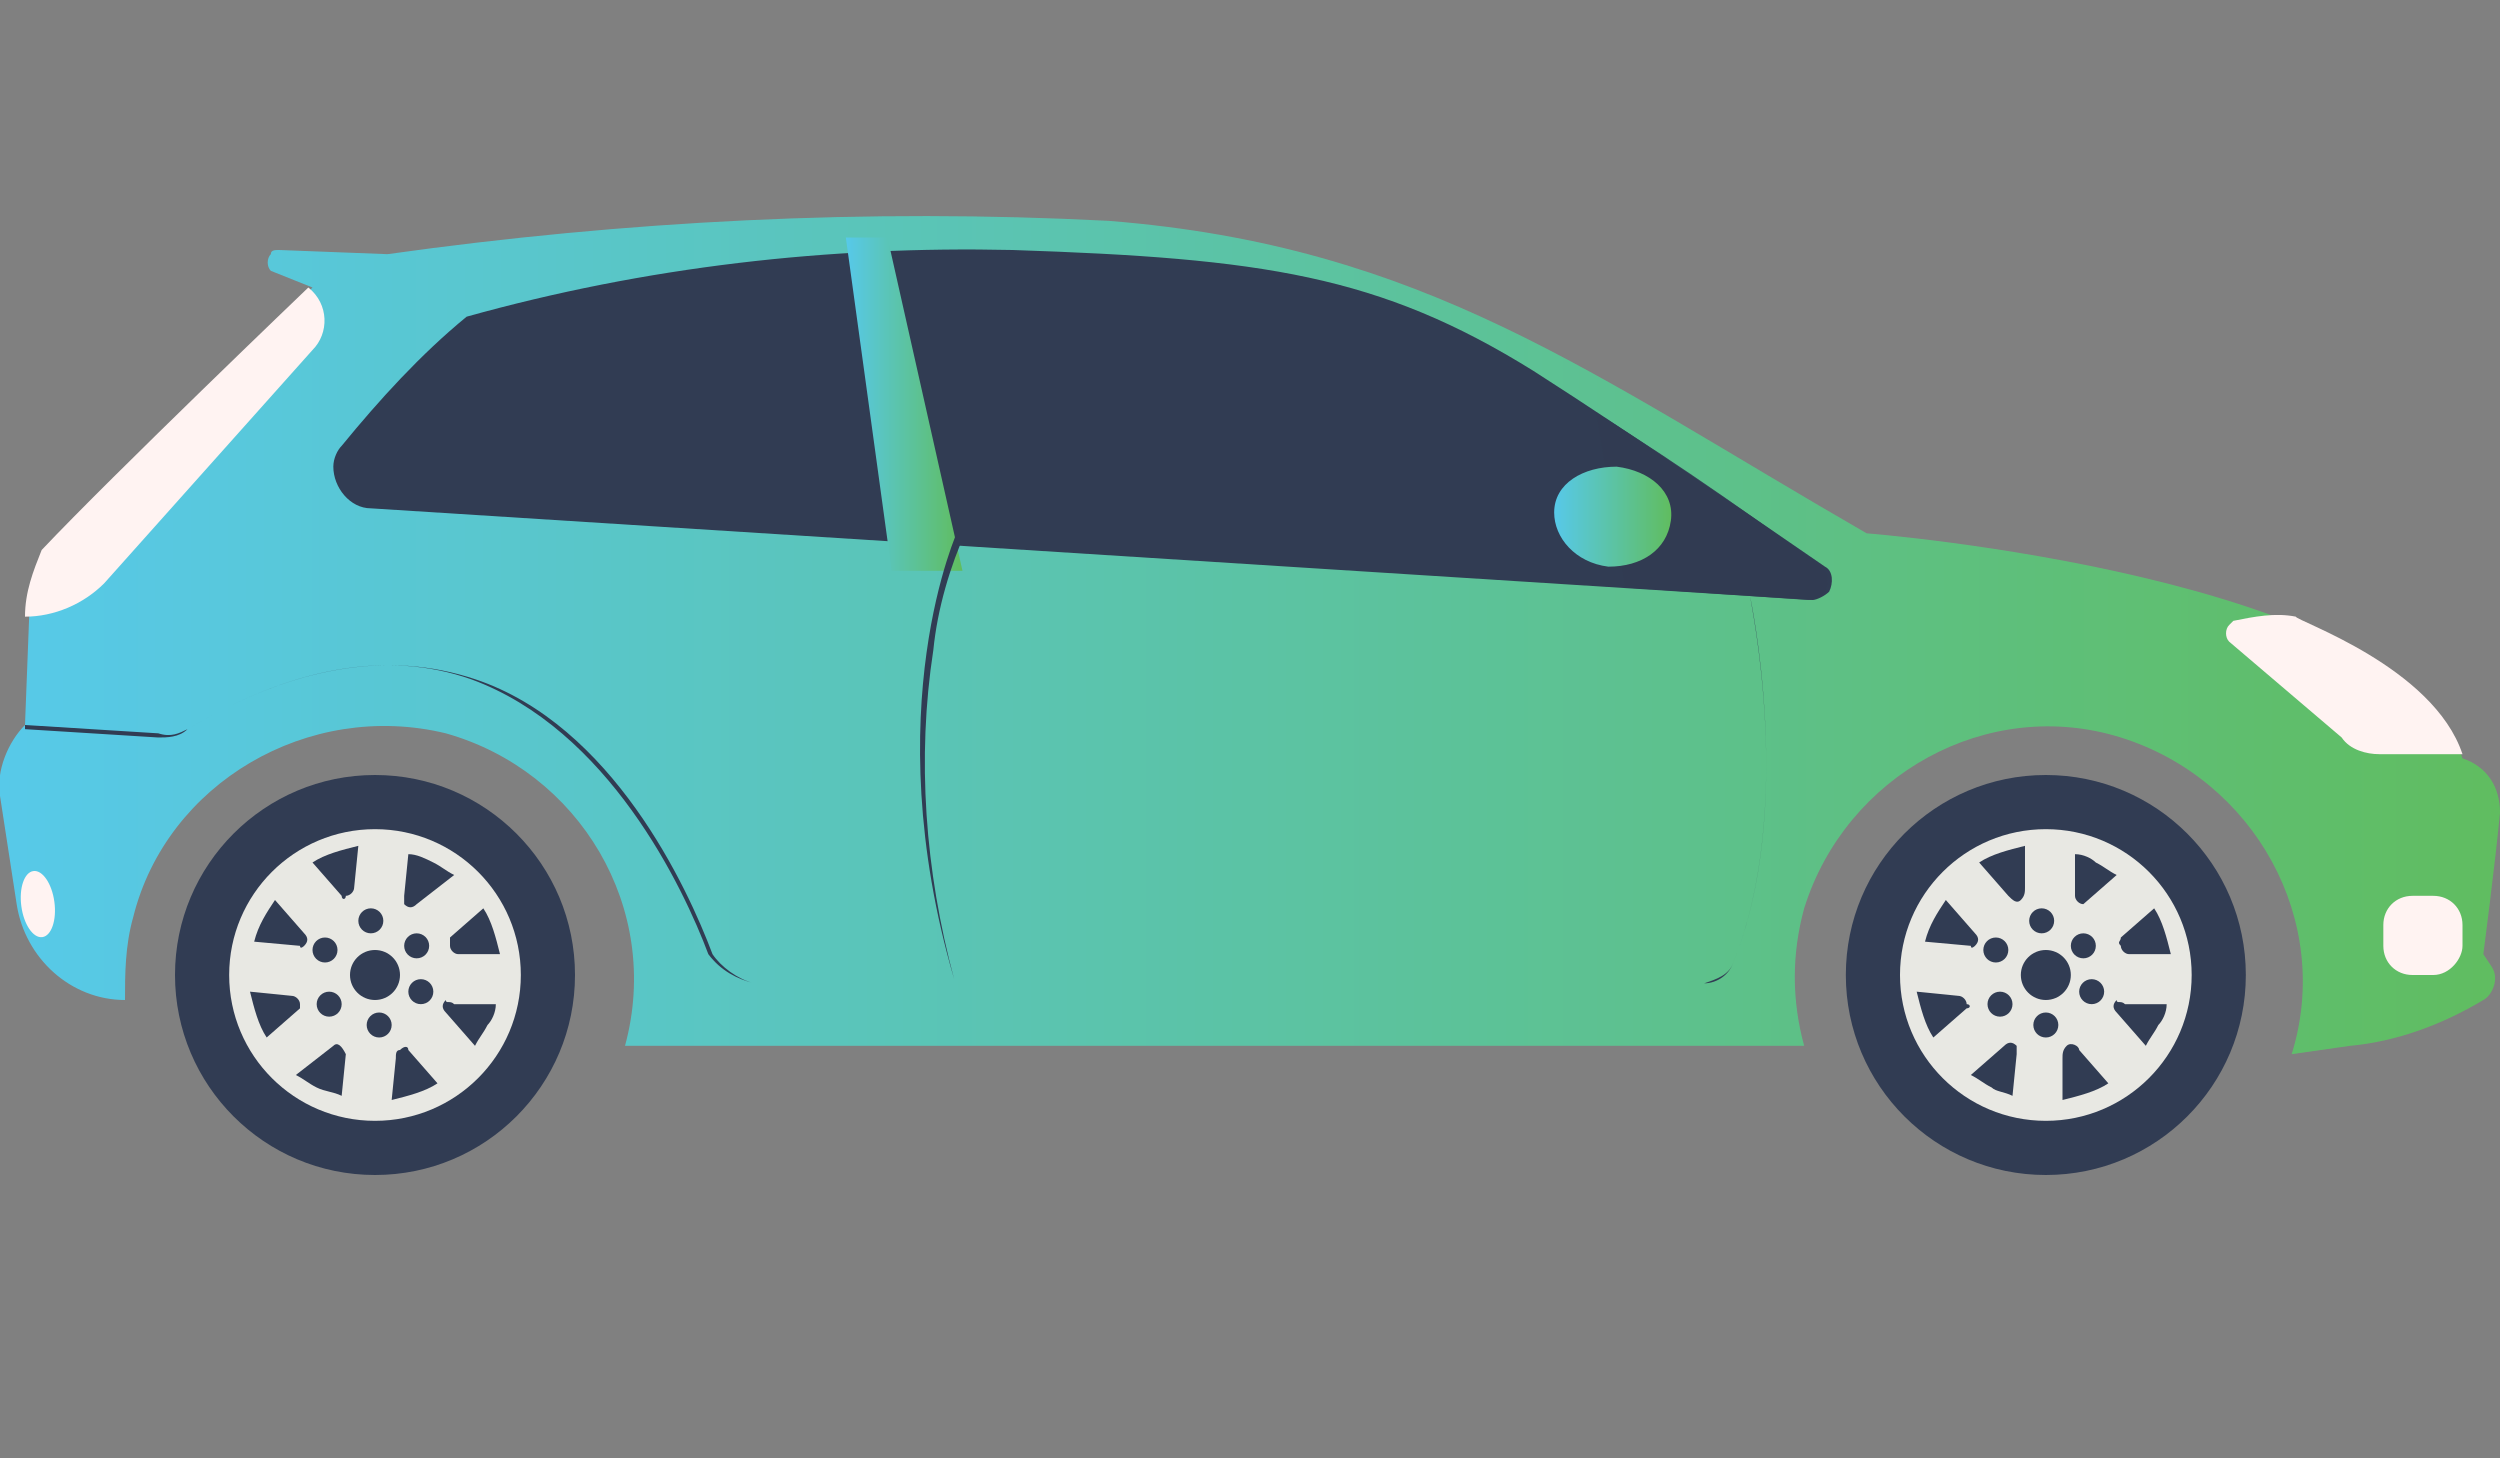 <?xml version="1.0" encoding="utf-8"?>
<!-- Generator: Adobe Illustrator 21.0.0, SVG Export Plug-In . SVG Version: 6.00 Build 0)  -->
<svg version="1.1" id="Layer_1" xmlns="http://www.w3.org/2000/svg" xmlns:xlink="http://www.w3.org/1999/xlink" x="0px" y="0px"
	 viewBox="0 0 60 35" style="enable-background:new 0 0 60 35;" xml:space="preserve">
<rect x="0" y="0" width="60" height="35" fill="#808080" stroke="none"/>
<style type="text/css">
	.st0{fill:url(#SVGID_1_);}
	.st1{fill:#313C53;}
	.st2{fill:#E8E8E3;}
	.st3{fill:url(#SVGID_2_);}
	.st4{opacity:0.84;fill:#313C53;enable-background:new    ;}
	.st5{fill:#FFF3F2;}
	.st6{fill:url(#SVGID_3_);}
</style>
<linearGradient id="SVGID_1_" gradientUnits="userSpaceOnUse" x1="-1.733300e-02" y1="15.228" x2="60.012" y2="15.228">
	<stop  offset="0" style="stop-color:#57C9E9"/>
	<stop  offset="1" style="stop-color:#60BD60"/>
</linearGradient>
<path class="st0" d="M0.6,17.4l0.1-2.6c0.1-0.9,0.5-1.7,1.2-2.2l5.6-5.7L6.5,6.5c-0.1-0.1-0.1-0.3,0-0.4C6.5,6,6.6,6,6.7,6l2.6,0.1
	C15,5.3,20.8,5,26.6,5.3c7.6,0.6,11.6,3.7,18.2,7.5c0,0,12.8,1,14.3,5.4c0.6,0.2,0.9,0.7,0.9,1.3c-0.1,1.1-0.4,3.4-0.4,3.4l0.2,0.3
	c0.2,0.3,0,0.7-0.2,0.8c-1,0.6-2.1,1-3.2,1.1L55,25.3c1-3.2-0.9-6.6-4.1-7.6c-3.2-1-6.6,0.9-7.6,4.1c-0.3,1.1-0.3,2.2,0,3.3H15
	c0.9-3.3-1.1-6.6-4.3-7.5C7.4,16.8,4,18.8,3.2,22c-0.2,0.7-0.2,1.4-0.2,2C1.7,24,0.6,23,0.4,21.7L0,19.1
	C-0.1,18.5,0.2,17.8,0.6,17.4z"/>
<circle class="st1" cx="49.1" cy="23.4" r="4.8"/>
<circle class="st2" cx="49.1" cy="23.4" r="3.5"/>
<g>
	<path class="st1" d="M51,24.1l1,0c0,0.2-0.1,0.4-0.2,0.5c-0.1,0.2-0.2,0.3-0.3,0.5l-0.7-0.8c-0.1-0.1-0.1-0.2,0-0.3
		C50.8,24.1,50.9,24,51,24.1z"/>
	<path class="st1" d="M49.8,21.5v-1c0.2,0,0.4,0.1,0.5,0.2c0.2,0.1,0.3,0.2,0.5,0.3l-0.8,0.7C49.9,21.7,49.8,21.6,49.8,21.5
		C49.8,21.5,49.8,21.5,49.8,21.5z"/>
	<path class="st1" d="M48.2,21.5l-0.7-0.8c0.3-0.2,0.7-0.3,1.1-0.4v1c0,0.1,0,0.2-0.1,0.3C48.4,21.7,48.3,21.6,48.2,21.5
		C48.2,21.5,48.2,21.5,48.2,21.5z"/>
	<path class="st1" d="M46.2,22.6c0.1-0.4,0.3-0.7,0.5-1l0.7,0.8c0.1,0.1,0.1,0.2,0,0.3c0,0-0.1,0.1-0.1,0"/>
	<path class="st1" d="M50.9,22.5l0.8-0.7c0.2,0.3,0.3,0.7,0.4,1.1l-1,0c-0.1,0-0.2-0.1-0.2-0.2C50.8,22.6,50.9,22.6,50.9,22.5z"/>
	<path class="st1" d="M48.4,25.3l-0.1,1c-0.2-0.1-0.4-0.1-0.5-0.2c-0.2-0.1-0.3-0.2-0.5-0.3l0.8-0.7c0.1-0.1,0.2-0.1,0.3,0
		C48.4,25.1,48.4,25.2,48.4,25.3z"/>
	<path class="st1" d="M49.9,25.2l0.7,0.8c-0.3,0.2-0.7,0.3-1.1,0.4v-1c0-0.1,0-0.2,0.1-0.3C49.7,25,49.9,25.1,49.9,25.2
		C49.9,25.2,49.9,25.2,49.9,25.2z"/>
	<path class="st1" d="M47.2,24.2l-0.8,0.7c-0.2-0.3-0.3-0.7-0.4-1.1l1,0.1c0.1,0,0.2,0.1,0.2,0.2C47.3,24.1,47.3,24.2,47.2,24.2z"/>
	<circle class="st1" cx="49.1" cy="23.4" r="0.6"/>
	<circle class="st1" cx="50" cy="22.7" r="0.3"/>
	<circle class="st1" cx="49" cy="22.1" r="0.3"/>
	<circle class="st1" cx="49.1" cy="24.6" r="0.3"/>
	<circle class="st1" cx="48" cy="24.1" r="0.3"/>
	<circle class="st1" cx="47.9" cy="22.8" r="0.3"/>
	<circle class="st1" cx="50.2" cy="23.8" r="0.3"/>
	<circle class="st1" cx="9" cy="23.4" r="4.8"/>
</g>
<circle class="st2" cx="9" cy="23.4" r="3.5"/>
<path class="st1" d="M10.9,24.1l1,0c0,0.2-0.1,0.4-0.2,0.5c-0.1,0.2-0.2,0.3-0.3,0.5l-0.7-0.8c-0.1-0.1-0.1-0.2,0-0.3
	C10.7,24.1,10.8,24,10.9,24.1z"/>
<path class="st1" d="M9.7,21.5l0.1-1c0.2,0,0.4,0.1,0.6,0.2c0.2,0.1,0.3,0.2,0.5,0.3L10,21.7c-0.1,0.1-0.2,0.1-0.3,0
	C9.7,21.6,9.7,21.5,9.7,21.5z"/>
<path class="st1" d="M8.2,21.5l-0.7-0.8c0.3-0.2,0.7-0.3,1.1-0.4l-0.1,1c0,0.1-0.1,0.2-0.2,0.2C8.3,21.6,8.2,21.6,8.2,21.5z"/>
<path class="st1" d="M6.1,22.6c0.1-0.4,0.3-0.7,0.5-1l0.7,0.8c0.1,0.1,0.1,0.2,0,0.3c0,0-0.1,0.1-0.1,0"/>
<path class="st1" d="M10.8,22.5l0.8-0.7c0.2,0.3,0.3,0.7,0.4,1.1l-1,0c-0.1,0-0.2-0.1-0.2-0.2C10.8,22.6,10.8,22.6,10.8,22.5z"/>
<path class="st1" d="M8.3,25.3l-0.1,1c-0.2-0.1-0.4-0.1-0.6-0.2c-0.2-0.1-0.3-0.2-0.5-0.3L8,25.1C8.1,25,8.2,25.1,8.3,25.3
	C8.3,25.2,8.3,25.2,8.3,25.3z"/>
<path class="st1" d="M9.8,25.2l0.7,0.8c-0.3,0.2-0.7,0.3-1.1,0.4l0.1-1c0-0.1,0-0.2,0.1-0.2C9.7,25.1,9.8,25.1,9.8,25.2z"/>
<path class="st1" d="M7.2,24.2l-0.8,0.7c-0.2-0.3-0.3-0.7-0.4-1.1l1,0.1c0.1,0,0.2,0.1,0.2,0.2C7.2,24.1,7.2,24.2,7.2,24.2z"/>
<circle class="st1" cx="9" cy="23.4" r="0.6"/>
<circle class="st1" cx="10" cy="22.7" r="0.3"/>
<circle class="st1" cx="8.9" cy="22.1" r="0.3"/>
<circle class="st1" cx="9.1" cy="24.6" r="0.3"/>
<circle class="st1" cx="7.9" cy="24.1" r="0.3"/>
<circle class="st1" cx="7.8" cy="22.8" r="0.3"/>
<circle class="st1" cx="10.1" cy="23.8" r="0.3"/>
<path class="st1" d="M43.5,14.4L8.9,12.2c-0.5,0-0.9-0.5-0.9-1c0-0.2,0.1-0.4,0.2-0.5c0.9-1.1,1.9-2.2,3-3.1
	c4.3-1.2,8.7-1.7,13.1-1.6c6,0.2,8.8,0.6,12.5,2.9c2.5,1.6,5.4,3.6,7,4.7c0.2,0.1,0.2,0.4,0.1,0.6C43.8,14.3,43.6,14.4,43.5,14.4z"
	/>
<linearGradient id="SVGID_2_" gradientUnits="userSpaceOnUse" x1="20.31" y1="9.685" x2="23.07" y2="9.685">
	<stop  offset="0" style="stop-color:#57C9E9"/>
	<stop  offset="1" style="stop-color:#60BD60"/>
</linearGradient>
<path class="st3" d="M20.3,5.7l1.1,8h1.7l-1.8-8H20.3z"/>
<path class="st4" d="M43.7,13.6c0.2,0.1,0.2,0.4,0.1,0.6c-0.1,0.1-0.2,0.2-0.4,0.2L39,14.1l-0.7-4.2C40.4,11.2,42.5,12.7,43.7,13.6z
	"/>
<path class="st5" d="M7.4,6.9C7.9,7.3,7.9,8,7.5,8.4c0,0,0,0,0,0l-5,5.6c-0.5,0.5-1.2,0.8-1.9,0.8c0-0.6,0.2-1.1,0.4-1.6
	C2.7,11.4,7.4,6.9,7.4,6.9z"/>
<ellipse transform="matrix(0.991 -0.134 0.134 0.991 -2.891 0.314)" class="st5" cx="0.9" cy="21.7" rx="0.4" ry="0.8"/>
<linearGradient id="SVGID_3_" gradientUnits="userSpaceOnUse" x1="37.299" y1="12.346" x2="40.097" y2="12.346">
	<stop  offset="0" style="stop-color:#57C9E9"/>
	<stop  offset="1" style="stop-color:#60BD60"/>
</linearGradient>
<path class="st6" d="M37.3,12.3c0-0.7,0.7-1.1,1.5-1.1c0.8,0.1,1.4,0.6,1.3,1.3s-0.7,1.1-1.5,1.1C37.8,13.5,37.3,12.9,37.3,12.3z"/>
<path class="st1" d="M18.1,23.6h22.8c0.3,0,0.6-0.2,0.7-0.5c1.5-3.7,0.4-8.8,0.4-8.8H42c0,0.1,1.1,5.1-0.4,8.8
	c-0.1,0.3-0.4,0.4-0.7,0.5L18.1,23.6c-0.4-0.1-0.8-0.4-1-0.7c-0.6-1.6-2.4-5.5-5.7-6.6c-2.1-0.7-4.4-0.3-6.9,1.2
	c-0.2,0.1-0.4,0.2-0.7,0.1l-3.2-0.2v0.1l3.2,0.2c0.2,0,0.5,0,0.7-0.2c2.5-1.5,4.8-1.9,6.8-1.2c3.3,1.2,5.1,5,5.7,6.6
	C17.3,23.3,17.7,23.5,18.1,23.6z"/>
<path class="st5" d="M59.1,18.1h-2c-0.3,0-0.7-0.1-0.9-0.4l-2.7-2.3c-0.1-0.1-0.1-0.3,0-0.4c0,0,0.1-0.1,0.1-0.1
	c0.5-0.1,1-0.2,1.5-0.1C55.1,14.9,58.4,16,59.1,18.1z"/>
<path class="st5" d="M58.4,23.4h-0.5c-0.4,0-0.7-0.3-0.7-0.7v-0.5c0-0.4,0.3-0.7,0.7-0.7h0.5c0.4,0,0.7,0.3,0.7,0.7v0.5
	C59.1,23,58.8,23.4,58.4,23.4z"/>
<path class="st1" d="M22.9,23.5L22.9,23.5c-0.7-2.6-0.9-5.3-0.5-7.9c0.1-1,0.4-2,0.8-2.9H23C23,12.7,21,17,22.9,23.5z"/>
</svg>
